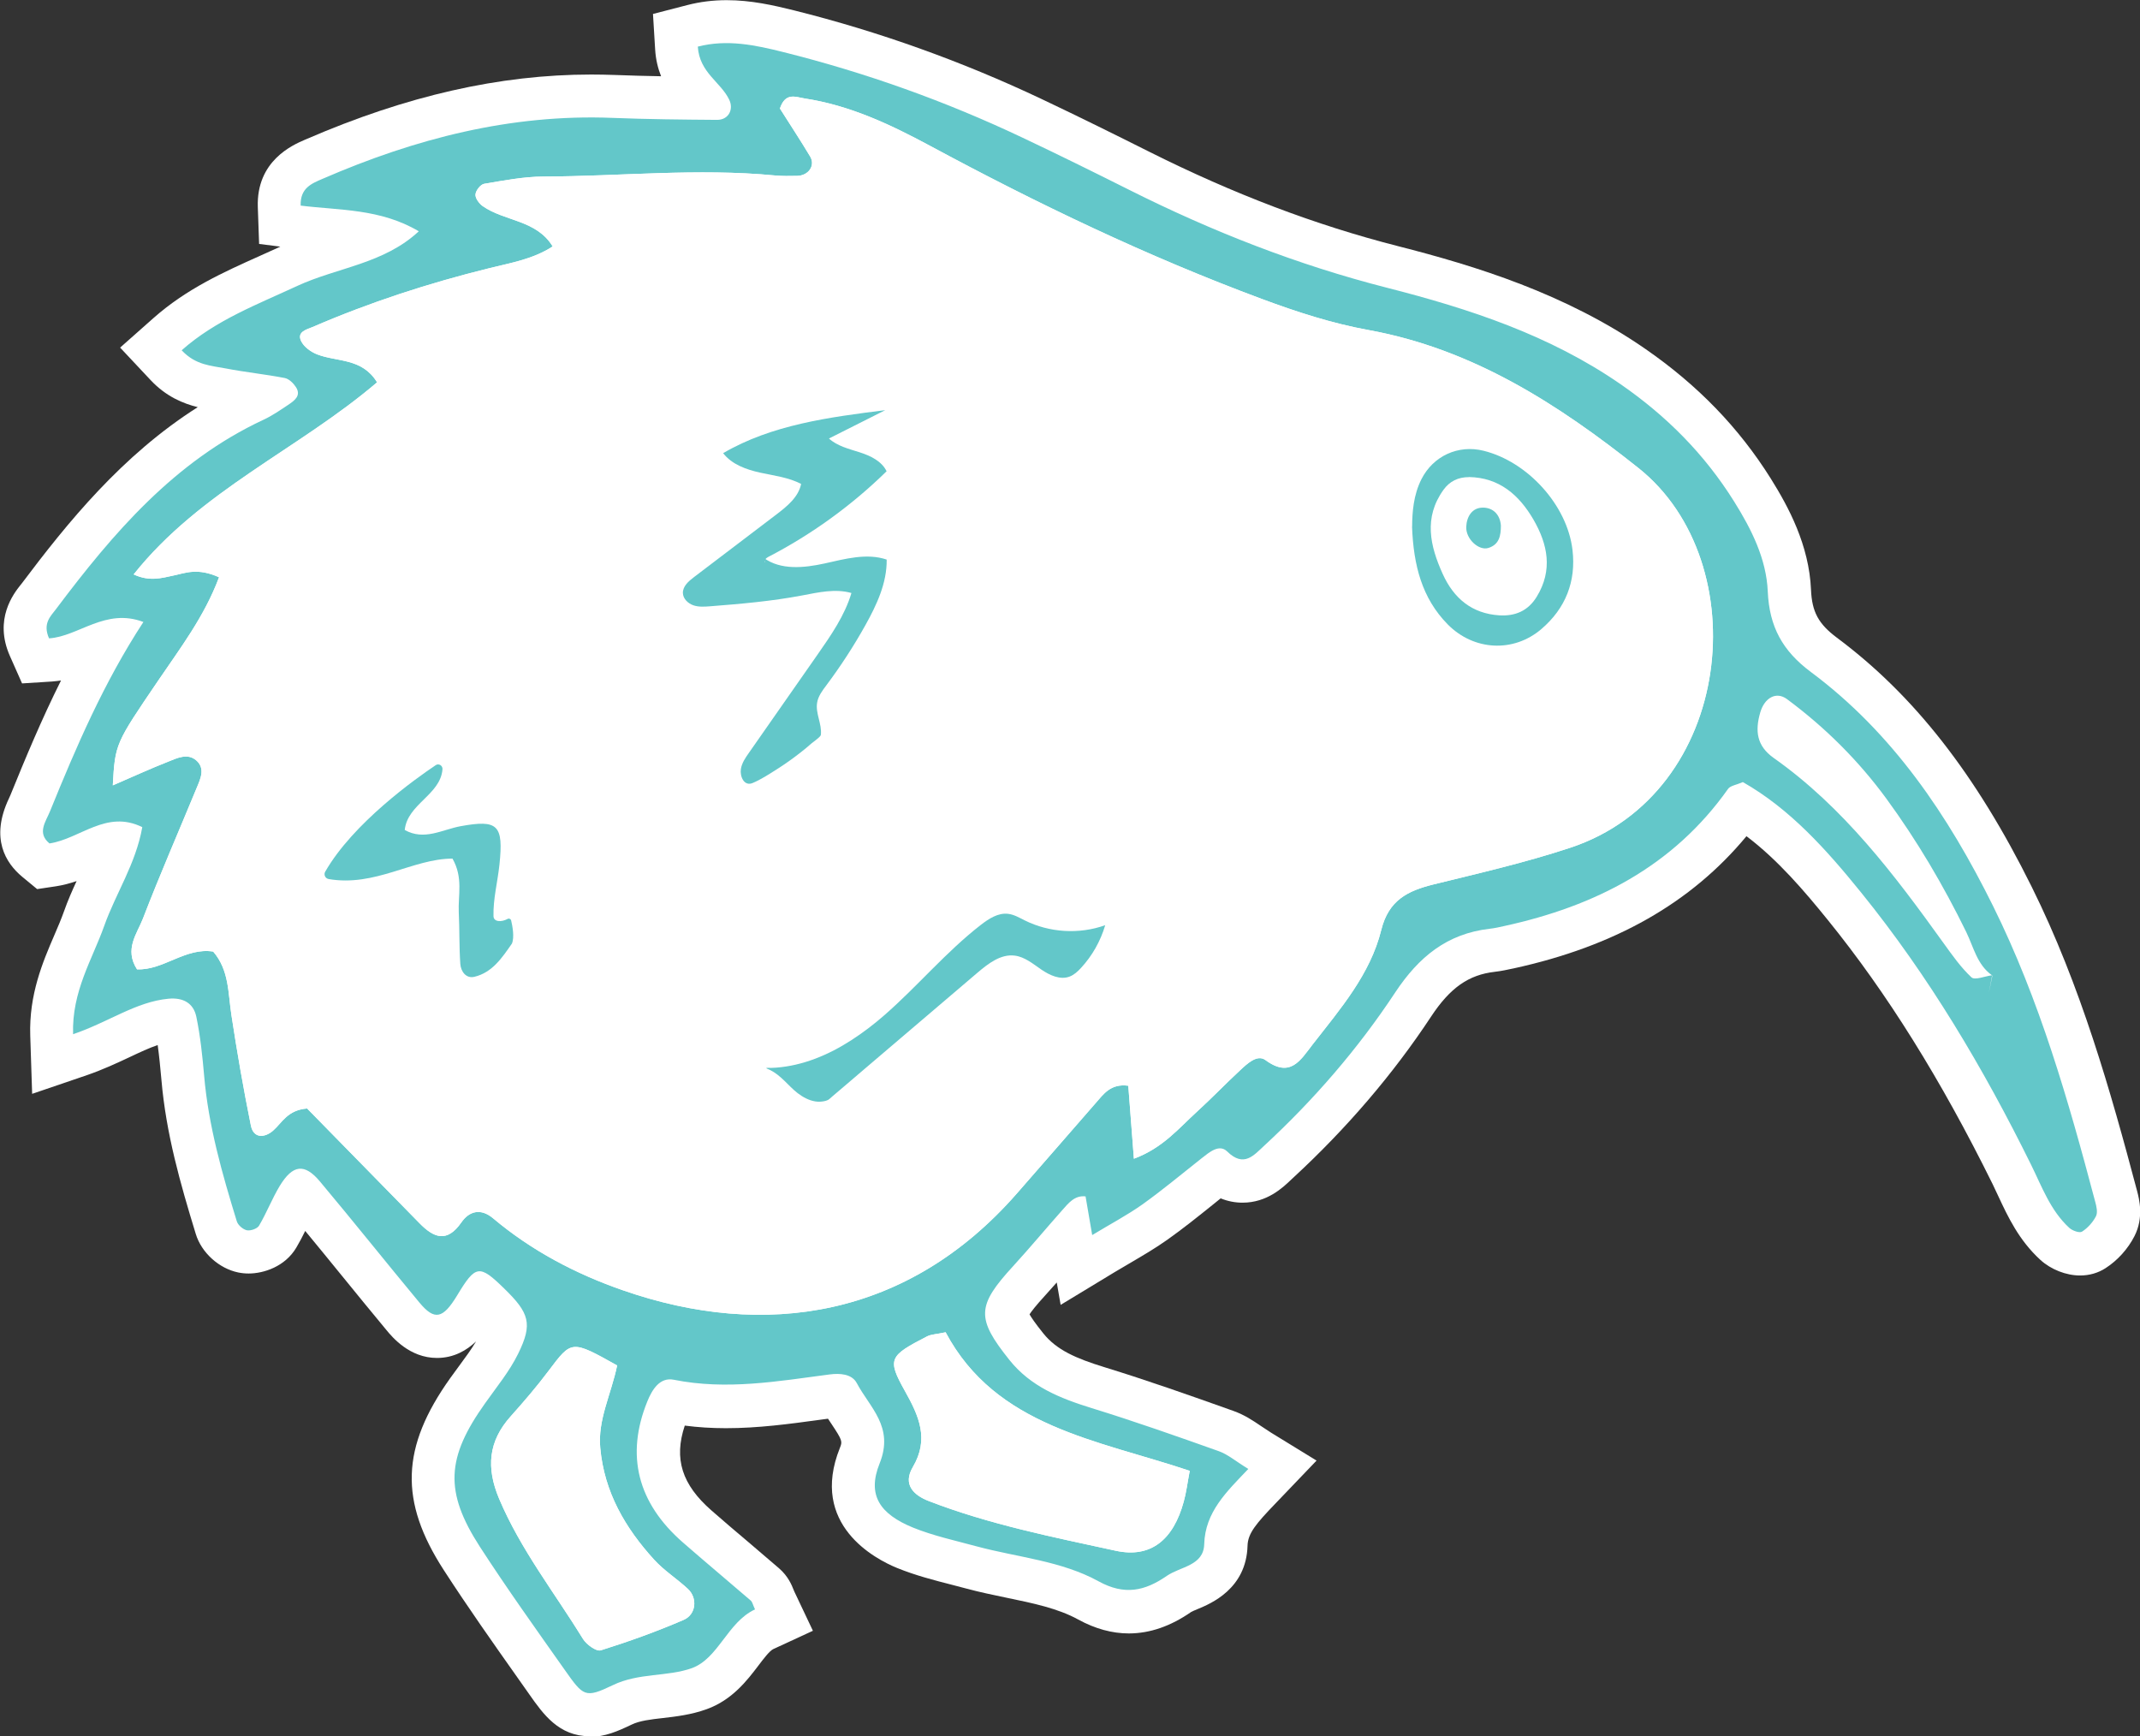 <svg viewBox="0 0 248.35 201.49" xmlns="http://www.w3.org/2000/svg" id="Layer_2">
  <rect x="0" y="0" width="248.35" height="201.49" fill="#333333" stroke="none"/>
  <defs>
    <style>
      .cls-1 {
        fill: #63c7c9;
      }

      .cls-2 {
        fill: #fff;
      }
    </style>
  </defs>
  <g id="Layer_1-2">
    <g>
      <path d="M68.44,201.49c-3.59,0-5.4-2.57-6.99-4.83l-1.34-1.9c-2.87-4.06-5.83-8.26-8.6-12.54-5.19-8.01-4.98-14.26.74-22.29.33-.46.66-.92,1-1.37.74-1,1.45-1.97,2-2.89-1.09,1.04-2.58,1.92-4.54,1.92-3.18,0-5.19-2.42-5.85-3.22-1.76-2.12-3.5-4.25-5.24-6.39-1.38-1.69-2.78-3.42-4.2-5.13-.3.62-.64,1.27-1.03,1.93-1.31,2.22-3.8,3.01-5.53,3.01-.41,0-.82-.04-1.21-.12-2.24-.46-4.27-2.3-4.93-4.47-1.79-5.85-3.45-11.62-3.99-17.92-.13-1.46-.26-2.77-.43-4-.99.33-2.05.83-3.28,1.41-1.43.67-3.05,1.43-4.9,2.07l-6.39,2.18-.22-6.75c-.16-4.78,1.47-8.59,2.79-11.65.42-.97.81-1.89,1.12-2.76.44-1.25.95-2.41,1.47-3.53-.74.25-1.53.47-2.37.6l-2.21.33-1.72-1.42c-1.92-1.59-3.76-4.46-1.55-9.11.06-.13.12-.25.17-.38,1.76-4.33,3.63-8.82,5.87-13.3-.34.05-.69.09-1.05.12l-3.47.22-1.41-3.18c-1.9-4.28.45-7.25,1.22-8.23l.14-.17c5.33-7.09,11.65-14.9,20.44-20.48-1.63-.4-3.65-1.19-5.49-3.16l-3.52-3.75,3.85-3.41c3.87-3.43,8.19-5.36,12.36-7.23.77-.34,1.54-.69,2.3-1.04.03-.01.05-.02.08-.04l-2.46-.31-.15-4.26c-.19-5.39,4.06-7.23,5.46-7.83l.12-.05c11.67-5.06,22.5-7.52,33.11-7.52.9,0,1.8.02,2.71.05,1.82.07,3.62.12,5.4.15-.36-.9-.62-1.94-.69-3.12l-.25-4.11,3.98-1.03c1.48-.38,2.97-.57,4.57-.57,2.83,0,5.43.59,7.84,1.19,9.81,2.45,19.44,5.9,28.62,10.24,4.61,2.18,9.13,4.43,12.56,6.15,9.82,4.92,19.28,8.51,28.91,10.97,8.98,2.29,19.42,5.5,28.7,11.93,6.08,4.21,10.84,9.13,14.55,15.05,2.05,3.28,4.44,7.71,4.66,12.89.11,2.57.87,3.97,3,5.56,8.94,6.66,16.13,15.84,22.61,28.91,5.69,11.46,9.16,23.72,12.23,35.29.24.92.81,3.07-.3,5.25-.77,1.5-1.96,2.82-3.36,3.72-.86.56-1.88.85-2.95.85-1.62,0-3.38-.69-4.61-1.81-2.5-2.29-3.77-5.01-4.89-7.41-.22-.48-.44-.95-.67-1.42-5.99-12.12-12.24-22.14-19.12-30.63-2.68-3.31-5.77-6.95-9.43-9.71-6.41,7.74-15.28,12.78-27.01,15.34l-.15.03c-.6.13-1.28.28-2.06.37-3.03.35-5.17,1.85-7.37,5.18-4.42,6.7-9.8,12.98-15.97,18.68l-.27.25c-.98.94-2.81,2.68-5.65,2.68-.88,0-1.73-.17-2.54-.5-.31.25-.63.5-.94.76-1.67,1.34-3.4,2.73-5.23,4.03-1.41,1-2.87,1.85-4.28,2.68-.6.35-1.22.71-1.85,1.09l-6.27,3.8-.45-2.6c-.45.5-.9,1.01-1.35,1.51-1.07,1.17-1.57,1.82-1.81,2.19.21.37.65,1.03,1.6,2.21,1.54,1.92,3.77,2.9,7.12,3.93,4.96,1.53,9.71,3.2,14.95,5.07,1.28.46,2.25,1.11,3.19,1.75.35.23.73.49,1.17.77l5.28,3.24-4.75,4.96c-2.29,2.38-3.22,3.49-3.26,4.92-.14,5.01-4.26,6.72-5.81,7.36-.26.11-.6.25-.72.32-2.41,1.67-4.79,2.49-7.23,2.5-1.95,0-3.93-.54-5.88-1.61-2.36-1.3-5.25-1.9-8.31-2.53-1.52-.32-3.1-.64-4.69-1.07-.56-.15-1.12-.29-1.68-.44-2.07-.53-4.22-1.08-6.38-1.96-2.46-1.01-10.19-4.99-6.61-13.92.29-.74.33-.83-.98-2.79-.13-.19-.27-.4-.4-.6l-.97.13c-3.5.48-7.12.97-10.87.97-1.67,0-3.25-.1-4.78-.3-1.29,3.86-.33,6.85,3.1,9.85,1.43,1.25,2.87,2.48,4.32,3.7,1.18,1,2.36,2.01,3.53,3.02,1.06.92,1.48,1.98,1.68,2.49.02.05.04.12.08.19l2.16,4.56-4.59,2.12c-.44.2-1.17,1.17-1.76,1.95-1.27,1.67-3.01,3.96-5.98,5.03-1.8.65-3.55.85-5.1,1.03-1.43.16-2.67.31-3.59.75-1.63.78-3.12,1.43-4.85,1.43ZM64.69,165.76c-.53.62-1.09,1.25-1.69,1.92-1.07,1.19-1.39,2.09-.47,4.29,1.55,3.69,3.8,7.07,6.18,10.65.71,1.06,1.43,2.15,2.14,3.26.72-.25,1.42-.5,2.12-.75-.25-.24-.5-.5-.75-.77-4.56-5.01-7.03-10.21-7.54-15.9-.08-.94-.07-1.85,0-2.71ZM111.42,170.2c5.39,1.91,11.02,3.12,16.93,4.4l2.19.47c.25.05.48.08.66.08.39,0,.72-.5.97-1.08-.44-.13-.87-.26-1.31-.39-6.43-1.9-13.46-3.98-19.1-8.74.28,1.59.25,3.36-.35,5.25ZM55.5,135.65c1.22,0,3.07.33,4.94,1.9,3.77,3.17,8.19,5.62,13.51,7.47,4.88,1.7,9.67,2.56,14.23,2.56,10.12,0,18.89-4.16,26.07-12.37,1.61-1.84,3.21-3.68,4.82-5.53,1.43-1.64,4.52-5.18,4.52-5.18.98-1.15,3.02-3.54,6.81-3.54.4,0,.82.03,1.24.09l4,.55.26,3.41c.76-.71,1.5-1.43,2.24-2.16.78-.77,1.57-1.53,2.37-2.28l.07-.07c1.01-.94,2.89-2.7,5.64-2.7.74,0,1.47.13,2.15.39.02-.02,1.04-1.32,1.04-1.32,2.66-3.38,5.18-6.57,6.07-10.16,1.73-6.95,7.52-8.39,9.7-8.92l2.59-.64c4.5-1.1,8.75-2.13,12.91-3.51,6.74-2.23,11.39-7.91,12.76-15.58,1.4-7.84-1.11-15.62-6.38-19.82-7.81-6.22-17.38-12.87-29.07-15-5.09-.93-9.78-2.55-13.29-3.85-12.23-4.55-25.04-10.46-39.15-18.06-2.23-1.2-4.3-2.24-6.33-3.07.13,1.27-.12,2.57-.77,3.74-1.15,2.07-3.39,3.38-5.84,3.43-.33,0-.66.01-1,.01-.82,0-1.51-.03-2.17-.09-2.33-.22-4.87-.33-7.76-.33-3.09,0-6.28.12-9.36.24-1.41.05-2.85.11-4.29.15.13.19.27.39.39.6l2.54,4.17-4.11,2.64c-2.67,1.71-5.34,2.34-7.71,2.89-.38.09-.76.18-1.13.27-4.1,1.01-8.06,2.19-11.85,3.51.67.61,1.31,1.36,1.89,2.3l2.21,3.63-3.23,2.76c-3.67,3.14-7.65,5.79-11.5,8.35-2.88,1.92-5.68,3.78-8.29,5.79.08.03,4.54,2.02,4.54,2.02l-1.65,4.41c-1.66,4.44-4.09,7.94-6.43,11.33-.4.58-.8,1.16-1.2,1.74,0,0-.51.75-.67.99,1.56.05,3,.61,4.2,1.62,1.74,1.48,3.41,4.19,1.52,8.75l-.05.13c-.69,1.67-1.39,3.33-2.09,5-.99,2.35-2,4.76-2.97,7.16.48-.07.99-.11,1.52-.11s1.07.04,1.59.12l1.81.29,1.2,1.39c2.49,2.89,2.85,6.13,3.1,8.5.05.47.1.94.17,1.4.38,2.48.77,4.82,1.17,7.06.68-.23,1.44-.39,2.29-.46l2.33-.18,5.22,5.33c2.7,2.75,5.47,5.58,8.26,8.43,1.28-1.03,2.82-1.59,4.43-1.59Z" class="cls-2"></path>
      <g>
        <path d="M125.98,138.84c-1.26-.14-1.96.76-2.68,1.57-1.92,2.16-3.77,4.39-5.72,6.52-4.24,4.62-4.3,6.06-.43,10.9,2.47,3.09,5.89,4.45,9.54,5.58,4.96,1.53,9.87,3.26,14.76,5,1.04.37,1.93,1.15,3.42,2.06-2.54,2.66-5.01,5-5.12,8.73-.07,2.51-2.74,2.58-4.34,3.68-2.57,1.78-4.93,2.27-7.9.64-4.34-2.39-9.37-2.78-14.11-4.05-2.5-.68-5.07-1.23-7.46-2.2-3.79-1.56-5.35-3.73-3.86-7.44,1.71-4.26-1.14-6.47-2.66-9.34-.57-1.05-1.95-1.14-3.12-.99-6.01.79-11.99,1.85-18.1.62-1.62-.33-2.52,1.13-3.08,2.52-2.53,6.24-1.14,11.76,4.13,16.36,2.6,2.27,5.25,4.48,7.87,6.74.2.17.25.51.5,1.03-3.2,1.48-4.24,5.7-7.34,6.82-2.82,1.01-6.16.52-9.16,1.97-3.23,1.55-3.41,1.31-5.59-1.78-3.33-4.72-6.7-9.43-9.84-14.28-4.14-6.41-3.9-10.34.62-16.67,1.33-1.88,2.82-3.69,3.82-5.73,1.71-3.48,1.31-4.72-1.64-7.59-2.87-2.8-3.3-2.73-5.45.84-1.64,2.7-2.61,2.92-4.36.82-3.88-4.67-7.66-9.42-11.56-14.07-1.79-2.13-3.15-1.95-4.66.53-.89,1.48-1.52,3.12-2.4,4.61-.21.35-.98.62-1.42.53-.45-.1-1.03-.6-1.16-1.04-1.7-5.53-3.29-11.08-3.79-16.88-.2-2.3-.44-4.62-.91-6.87-.33-1.55-1.5-2.24-3.23-2.08-3.79.36-6.89,2.69-11.07,4.12-.16-4.98,2.23-8.67,3.62-12.59,1.34-3.77,3.66-7.18,4.41-11.44-4.17-2.06-7.2,1.35-10.77,1.89-1.47-1.21-.44-2.5.07-3.75,3.04-7.48,6.22-14.89,10.83-21.95-4.42-1.67-7.53,1.69-10.95,1.9-.76-1.71.17-2.56.79-3.37,6.64-8.84,13.75-17.17,24.08-21.99,1.04-.48,2-1.15,2.96-1.79.69-.47,1.45-1.04.82-2.01-.29-.45-.8-.95-1.29-1.05-2.27-.44-4.57-.67-6.84-1.11-1.67-.33-3.48-.35-5.13-2.11,3.96-3.51,8.81-5.33,13.44-7.48,4.61-2.13,10.02-2.54,14.08-6.33-4.46-2.64-9.19-2.42-13.71-2.98-.07-2.05,1.29-2.57,2.57-3.12,10.72-4.65,21.82-7.53,33.62-7.06,4.04.16,8.09.2,12.14.23,1.34,0,1.94-1.22,1.41-2.33-.97-2.05-3.46-3.14-3.65-6.17,3.41-.88,6.69-.18,9.95.64,9.56,2.39,18.79,5.69,27.7,9.91,4.17,1.97,8.32,4.02,12.45,6.09,9.59,4.81,19.48,8.69,29.91,11.35,9.52,2.43,18.84,5.48,27.1,11.2,5.33,3.69,9.72,8.11,13.15,13.59,2.03,3.24,3.75,6.68,3.91,10.45.18,4.1,1.72,6.9,5.01,9.35,9.5,7.07,15.93,16.66,21.12,27.12,5.42,10.93,8.76,22.61,11.87,34.35.15.54.31,1.24.09,1.68-.36.7-.96,1.37-1.62,1.79-.29.19-1.12-.11-1.48-.44-2.19-2.01-3.18-4.79-4.45-7.36-5.52-11.18-11.85-21.85-19.71-31.56-4-4.94-8.22-9.68-13.72-12.81-.75.33-1.44.41-1.71.78-6.38,9.03-15.47,13.63-25.96,15.92-.57.13-1.14.26-1.71.32-4.94.57-8.23,3.26-10.97,7.4-4.3,6.51-9.42,12.44-15.18,17.76-1.22,1.12-2.37,2.59-4.31.69-.94-.92-2.09.1-3,.81-2.27,1.79-4.49,3.65-6.84,5.33-1.78,1.26-3.74,2.29-5.83,3.56-.31-1.81-.54-3.16-.77-4.49ZM230.81,115.22c.14-.67.28-1.34.41-2l-.03-.03h0s-.01-.01-.02-.01c-1.73-1.23-2.13-3.27-2.99-5.03-2.65-5.42-5.71-10.61-9.28-15.49-3.25-4.43-7.11-8.26-11.52-11.53-1.26-.93-2.61-.14-3.1,1.55-.62,2.14-.42,3.88,1.56,5.28,8.11,5.73,13.99,13.52,19.7,21.47,1.01,1.4,2.01,2.83,3.25,3.99.39.36,1.55-.13,2.38-.24,0,.01.01.01.02.01-.13.68-.26,1.35-.38,2.03ZM182.23,98.38c19.07-6.31,21.63-33.14,7.92-44.06-9.37-7.46-19.28-13.82-31.28-16.01-4.3-.78-8.38-2.11-12.44-3.62-13.3-4.94-26.05-11.06-38.52-17.78-4.61-2.48-9.28-4.68-14.51-5.48-1.07-.17-2.24-.76-2.89,1.16,1.09,1.73,2.34,3.62,3.51,5.57.63,1.05-.19,2.23-1.52,2.25-.86.02-1.73.03-2.59-.05-8.96-.86-17.91.1-26.86.13-2.29.01-4.59.46-6.86.84-.42.07-.98.78-1.01,1.24-.04.43.43,1.06.84,1.35,2.54,1.78,6.23,1.58,8.12,4.68-2.31,1.49-4.85,1.9-7.34,2.52-7.02,1.73-13.88,3.96-20.52,6.83-.69.29-1.86.55-1.33,1.64.32.67,1.14,1.26,1.87,1.54,2.3.89,5.21.39,6.94,3.24-9.08,7.75-20.53,12.58-28.25,22.29,1.85.86,3.25.42,4.66.12,1.38-.29,2.75-.91,5.25.21-1.71,4.58-4.52,8.24-7.08,12.02-4.95,7.29-4.98,7.28-5.25,12.13,2.23-.96,4.31-1.92,6.45-2.76,1.02-.41,2.22-1,3.22-.15,1.08.92.52,2.12.08,3.17-2.09,5.07-4.29,10.1-6.26,15.22-.68,1.75-2.18,3.54-.68,5.87,3.05.14,5.62-2.57,8.84-2.06,1.87,2.16,1.72,4.84,2.12,7.39.65,4.27,1.39,8.54,2.25,12.78.32,1.61,1.67,1.41,2.58.61,1.06-.93,1.67-2.39,3.95-2.57,4.15,4.23,8.59,8.76,13.03,13.3,1.66,1.7,3.19,2.34,4.87-.08.92-1.33,2.26-1.67,3.68-.48,4.48,3.77,9.6,6.46,15.08,8.36,16.45,5.73,33.09,3.18,45.7-11.23,3.05-3.48,6.08-6.98,9.12-10.46.94-1.07,1.77-2.33,3.82-2.05.2,2.65.41,5.38.65,8.47,3.36-1.25,5.2-3.53,7.3-5.44,1.71-1.56,3.31-3.23,5-4.8.84-.78,2.01-1.92,2.98-1.2,2.9,2.13,4.07-.03,5.47-1.83,3.2-4.11,6.69-8.13,7.96-13.29.86-3.45,3.07-4.53,6.05-5.27,5.32-1.31,10.69-2.54,15.88-4.26ZM137.37,174.28c.3-1.07.43-2.18.7-3.59-10.71-3.6-22.46-5.07-28.33-16.08-1.05.23-1.67.23-2.16.48-4.38,2.26-4.65,2.61-2.57,6.32,1.64,2.92,2.85,5.59.92,8.85-1.19,2.02.1,3.26,1.87,3.94,7.01,2.71,14.37,4.17,21.67,5.76,4.1.9,6.7-1.29,7.9-5.68ZM79.33,187.99c1.47-.63,1.64-2.54.5-3.6-1.26-1.17-2.76-2.12-3.91-3.38-3.36-3.69-5.8-7.85-6.26-12.99-.3-3.28,1.25-6.15,1.96-9.56-5.31-2.97-5.27-2.94-7.93.59-1.38,1.84-2.88,3.59-4.41,5.3-2.62,2.91-2.87,5.98-1.36,9.57,2.49,5.9,6.43,10.9,9.74,16.28.4.65,1.55,1.48,2.06,1.32,3.26-1.02,6.48-2.18,9.61-3.53Z" class="cls-1"></path>
        <path d="M231.19,113.18h0s-.02.01-.02,0h.02Z" class="cls-1"></path>
        <path d="M190.15,54.32c13.71,10.92,11.15,37.75-7.92,44.06-5.19,1.72-10.56,2.95-15.88,4.26-2.98.74-5.19,1.82-6.05,5.27-1.27,5.16-4.76,9.18-7.96,13.29-1.4,1.8-2.57,3.96-5.47,1.83-.97-.72-2.14.42-2.98,1.2-1.69,1.57-3.29,3.24-5,4.8-2.1,1.91-3.94,4.19-7.3,5.44-.24-3.09-.45-5.82-.65-8.47-2.05-.28-2.88.98-3.82,2.05-3.04,3.48-6.07,6.98-9.12,10.46-12.61,14.41-29.25,16.96-45.7,11.23-5.48-1.9-10.6-4.59-15.08-8.36-1.42-1.19-2.76-.85-3.68.48-1.68,2.42-3.21,1.78-4.87.08-4.44-4.54-8.88-9.07-13.03-13.3-2.28.18-2.89,1.64-3.95,2.57-.91.8-2.26,1-2.58-.61-.86-4.24-1.6-8.51-2.25-12.78-.4-2.55-.25-5.23-2.12-7.39-3.22-.51-5.79,2.2-8.84,2.06-1.5-2.33,0-4.12.68-5.87,1.97-5.12,4.17-10.15,6.26-15.22.44-1.05,1-2.25-.08-3.17-1-.85-2.2-.26-3.22.15-2.14.84-4.22,1.8-6.45,2.76.27-4.85.3-4.84,5.25-12.13,2.56-3.78,5.37-7.44,7.08-12.02-2.5-1.12-3.87-.5-5.25-.21-1.41.3-2.81.74-4.66-.12,7.72-9.71,19.17-14.54,28.25-22.29-1.73-2.85-4.64-2.35-6.94-3.24-.73-.28-1.55-.87-1.87-1.54-.53-1.09.64-1.35,1.33-1.64,6.64-2.87,13.5-5.1,20.52-6.83,2.49-.62,5.03-1.03,7.34-2.52-1.89-3.1-5.58-2.9-8.12-4.68-.41-.29-.88-.92-.84-1.35.03-.46.59-1.17,1.01-1.24,2.27-.38,4.57-.83,6.86-.84,8.95-.03,17.9-.99,26.86-.13.86.08,1.73.07,2.59.05,1.33-.02,2.15-1.2,1.52-2.25-1.17-1.95-2.42-3.84-3.51-5.57.65-1.92,1.82-1.33,2.89-1.16,5.23.8,9.9,3,14.51,5.48,12.47,6.72,25.22,12.84,38.52,17.78,4.06,1.51,8.14,2.84,12.44,3.62,12,2.19,21.91,8.55,31.28,16.01Z" class="cls-2"></path>
        <path d="M138.07,170.69c-.27,1.41-.4,2.52-.7,3.59-1.2,4.39-3.8,6.58-7.9,5.68-7.3-1.59-14.66-3.05-21.67-5.76-1.77-.68-3.06-1.92-1.87-3.94,1.93-3.26.72-5.93-.92-8.85-2.08-3.71-1.81-4.06,2.57-6.32.49-.25,1.11-.25,2.16-.48,5.87,11.01,17.62,12.48,28.33,16.08Z" class="cls-2"></path>
        <path d="M79.83,184.39c1.14,1.06.97,2.97-.5,3.6-3.13,1.35-6.35,2.51-9.61,3.53-.51.16-1.66-.67-2.06-1.32-3.31-5.38-7.25-10.38-9.74-16.28-1.51-3.59-1.26-6.66,1.36-9.57,1.53-1.71,3.03-3.46,4.41-5.3,2.66-3.53,2.62-3.56,7.93-.59-.71,3.41-2.26,6.28-1.96,9.56.46,5.14,2.9,9.3,6.26,12.99,1.15,1.26,2.65,2.21,3.91,3.38Z" class="cls-2"></path>
      </g>
      <path d="M95.23,85.36c-.16.27-.87.75-1.04.9-.42.37-.85.73-1.29,1.07-.88.69-1.79,1.34-2.74,1.94-.9.57-1.84,1.19-2.82,1.6s-1.49-.75-1.36-1.62c.11-.7.52-1.3.93-1.88,2.66-3.8,5.31-7.61,7.97-11.41,1.56-2.24,3.15-4.52,3.93-7.14-1.85-.53-3.82-.08-5.71.28-3.53.67-7.11.98-10.69,1.26-.66.05-1.34.1-1.96-.12s-1.18-.76-1.2-1.42c-.02-.78.66-1.37,1.28-1.84,3.2-2.43,6.39-4.86,9.59-7.29,1.23-.94,2.55-2.01,2.85-3.53-1.46-.76-3.14-.96-4.76-1.31-1.61-.36-3.28-.95-4.29-2.26,5.64-3.3,12.32-4.18,18.81-4.99-2.18,1.1-4.35,2.19-6.53,3.29.97.88,2.31,1.2,3.56,1.6s2.56,1.02,3.13,2.2c-4.06,3.98-8.71,7.34-13.75,9.95-.25.13-.55.44-.35.65-.05-.18-.1-.36-.15-.54,1.97,1.44,4.68,1.16,7.06.64,2.38-.53,4.89-1.23,7.2-.45.04,2.71-1.16,5.27-2.48,7.63-1.35,2.42-2.86,4.74-4.52,6.96-.46.61-.94,1.25-1.07,2-.22,1.25.58,2.49.43,3.76,0,.02-.01.05-.03.08Z" class="cls-1"></path>
      <path d="M38.12,102.01c5.43.94,9.76-2.36,14.39-2.37,1.26,2.2.64,4.25.73,6.21.1,2,.04,4.01.18,6.01.06.87.66,1.72,1.62,1.5,2.09-.49,3.23-2.22,4.37-3.86.31-.74.06-2.04-.09-2.68-.04-.17-.24-.27-.39-.19-.72.4-1.65.38-1.66-.32-.05-1.98.48-3.97.69-5.96.49-4.63-.17-5.26-4.51-4.47-2.13.39-4.21,1.71-6.48.44.31-3.02,4.14-4.07,4.38-7.04.04-.43-.43-.73-.79-.48-2.34,1.57-9.58,6.71-12.82,12.36-.2.34.01.79.4.85Z" class="cls-1"></path>
      <path d="M90.65,125.07c.52.46.99.98,1.5,1.44.56.5,1.21.94,1.93,1.18.35.11.71.18,1.08.16.29-.01.67-.07.93-.2.18-.1.34-.28.5-.41l.53-.45c.36-.3.71-.61,1.07-.91l2.13-1.82c1.42-1.21,2.84-2.42,4.26-3.63l4.26-3.63c1.42-1.21,2.84-2.42,4.26-3.63l.34-.29c1.25-1.06,2.7-2.19,4.33-1.98,1.16.15,2.12.96,3.08,1.62.97.66,2.19,1.23,3.28.81.52-.2.93-.58,1.31-.99,1.31-1.41,2.28-3.13,2.82-4.97-3.02,1.08-6.47.87-9.34-.56-.62-.31-1.24-.68-1.93-.76-1.16-.14-2.24.57-3.16,1.28-4.05,3.14-7.36,7.14-11.23,10.51-1.19,1.04-2.45,2-3.78,2.86s-2.73,1.6-4.21,2.16-2.98.92-4.53,1.04c-.19.01-.38.02-.57.03s-.43-.03-.61.02c.13.09.32.14.46.22.16.08.31.17.46.26.3.19.57.41.84.65Z" class="cls-1"></path>
      <path d="M163.88,61.11c.01-1.66.15-3.66,1.08-5.5,1.37-2.7,4.27-4.03,7.21-3.3,5.1,1.26,9.71,6.3,10.32,11.51.43,3.66-.8,6.78-3.62,9.19-3.24,2.76-7.84,2.51-10.86-.55-3-3.05-3.97-6.87-4.14-11.34ZM170.47,55.37c-1.24,0-2.23.47-2.95,1.47-2.33,3.24-1.56,6.52-.09,9.77,1.28,2.83,3.39,4.6,6.57,4.8,1.81.11,3.32-.49,4.34-2.16,1.89-3.09,1.28-6.08-.38-8.95-1.66-2.86-3.97-4.88-7.49-4.94Z" class="cls-1"></path>
      <path d="M174.18,60.99c0,1.14-.17,2.2-1.45,2.6-1.1.35-2.64-1.04-2.57-2.46.05-1.17.68-2.23,1.94-2.22,1.15,0,1.98.78,2.08,2.07Z" class="cls-1"></path>
    </g>
  </g>
</svg>